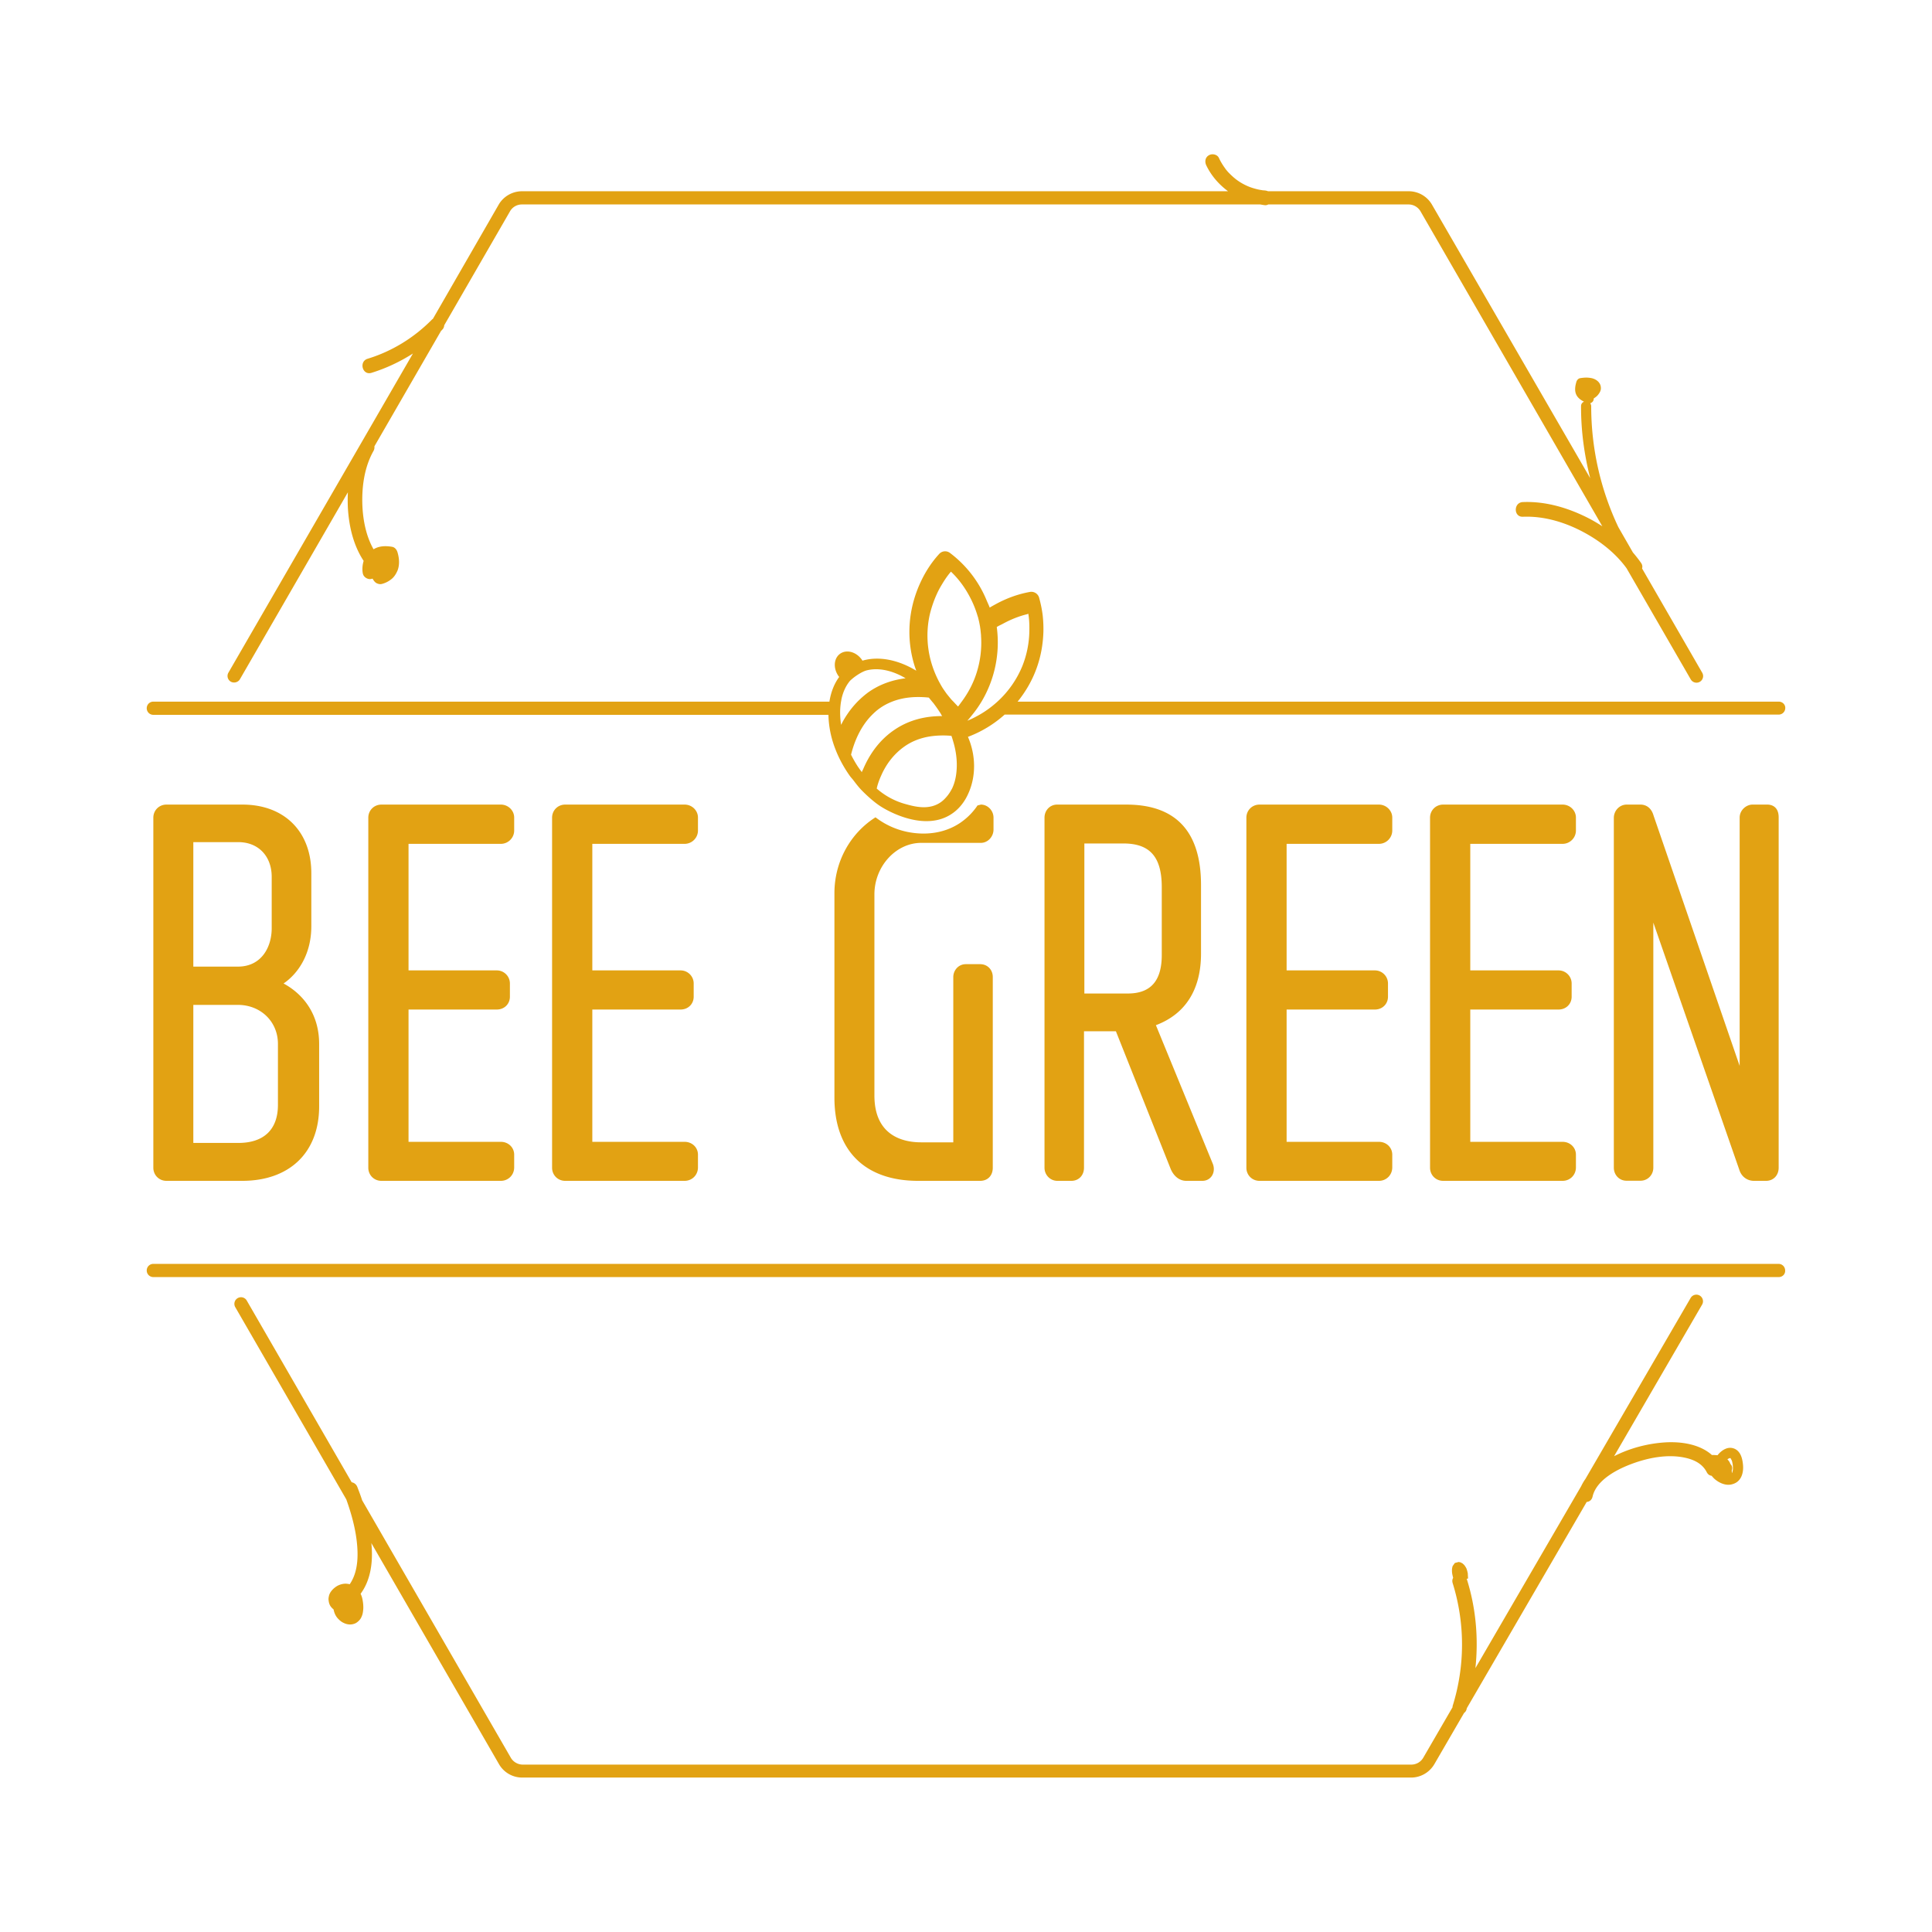 <svg xmlns="http://www.w3.org/2000/svg" id="Layer_1" x="0" y="0" viewBox="0 0 158 158" xml:space="preserve"><style>.st0{fill:#e2a213}</style><path class="st0" d="M23.19 80.43c1.23-.84 2.27-2.44 2.27-4.68v-4.34c0-3.41-2.21-5.61-5.63-5.61h-6.22c-.6 0-1.07.47-1.07 1.07V95.5c0 .6.47 1.07 1.07 1.07h6.2c3.88 0 6.29-2.33 6.29-6.09v-5.1c0-2.49-1.34-4.1-2.91-4.95zm-3.73-1.38h-3.65V68.87h3.68c1.63 0 2.73 1.14 2.73 2.84v4.2c0 1.56-.85 3.14-2.76 3.14zm-3.65 3.13h3.64c1.87 0 3.28 1.37 3.28 3.19v4.99c0 2.01-1.15 3.11-3.24 3.11h-3.68V82.18zM40.96 65.8h-9.77c-.6 0-1.07.47-1.07 1.07V95.5c0 .6.47 1.07 1.07 1.07h9.77c.61 0 1.09-.48 1.09-1.1v-1.04c0-.59-.48-1.05-1.09-1.05h-7.55V82.56h7.22c.61 0 1.07-.45 1.07-1.05v-1.08c0-.59-.48-1.07-1.07-1.07h-7.22V69.01h7.55c.6 0 1.09-.49 1.09-1.09v-1.06c0-.58-.49-1.06-1.09-1.06zM55.99 65.8h-9.77c-.6 0-1.07.47-1.07 1.07V95.5c0 .6.47 1.07 1.07 1.07h9.77c.61 0 1.09-.48 1.09-1.1v-1.04c0-.59-.48-1.05-1.09-1.05h-7.55V82.56h7.22c.61 0 1.07-.45 1.07-1.05v-1.08c0-.59-.48-1.07-1.07-1.07h-7.22V69.01h7.55c.6 0 1.09-.49 1.09-1.09v-1.06c0-.58-.49-1.06-1.09-1.06zM71.6 66.84c-2.01 1.27-3.36 3.57-3.36 6.21v16.72c0 4.32 2.49 6.8 6.84 6.8h5.08c.62 0 1.03-.43 1.03-1.07V79.9c0-.6-.44-1.05-1.03-1.05h-1.17c-.64 0-1.03.54-1.03 1.05v13.52h-2.64c-1.42 0-3.81-.5-3.81-3.83V73.14c0-2.28 1.75-4.21 3.83-4.21h4.88c.56 0 1.03-.5 1.03-1.09v-.97c0-.58-.47-1.07-1.03-1.07l-.28.07c-.25.38-.71.95-1.44 1.44-1.84 1.22-3.86.81-4.31.72a6.385 6.385 0 01-2.59-1.19zM94.53 83.84c2.42-.91 3.69-2.92 3.69-5.85v-5.61c0-4.37-2.05-6.58-6.11-6.58h-5.66c-.58 0-1.03.47-1.03 1.07V95.5c0 .59.47 1.07 1.05 1.07h1.15c.6 0 1.03-.45 1.03-1.07V84.34h2.61l4.48 11.26c.26.61.73.97 1.27.97h1.32c.33 0 .61-.15.78-.41.19-.29.21-.69.05-1.04l-4.63-11.28zm.48-11.29v5.55c0 2.12-.91 3.15-2.78 3.15h-3.55V68.98h3.2c2.16 0 3.13 1.1 3.13 3.57zM112.77 65.8H103c-.6 0-1.07.47-1.07 1.07V95.5c0 .6.47 1.07 1.07 1.07h9.77c.61 0 1.09-.48 1.09-1.1v-1.04c0-.59-.48-1.05-1.09-1.05h-7.55V82.56h7.22c.61 0 1.07-.45 1.07-1.05v-1.08c0-.59-.48-1.07-1.07-1.07h-7.22V69.01h7.55c.6 0 1.09-.49 1.09-1.09v-1.06c0-.58-.5-1.06-1.09-1.06zM127.79 65.8h-9.77c-.6 0-1.07.47-1.07 1.07V95.5c0 .6.47 1.07 1.07 1.07h9.77c.61 0 1.09-.48 1.09-1.1v-1.04c0-.59-.48-1.05-1.09-1.05h-7.55V82.56h7.22c.61 0 1.07-.45 1.07-1.05v-1.08c0-.59-.48-1.07-1.07-1.07h-7.22V69.01h7.55c.6 0 1.09-.49 1.09-1.09v-1.06c0-.58-.49-1.06-1.09-1.06zM144.55 65.8h-1.23c-.5 0-1.05.44-1.05 1.07v20.3l-7.04-20.47c-.23-.81-.82-.9-1.06-.9h-1.14c-.58 0-1.05.49-1.05 1.09v28.6c0 .6.45 1.07 1.03 1.07h1.15c.59 0 1.05-.47 1.05-1.07V75.45l7.04 20.24c.17.53.63.88 1.19.88h.99c.6 0 1.03-.45 1.03-1.07V66.86c.01-.98-.7-1.06-.91-1.06z"></path><g><path class="st0" d="M142.54 119.76c-.04-.39-.13-.82-.42-1.1a.898.898 0 00-.91-.21c-.3.1-.55.31-.75.56-.14-.01-.28-.02-.42-.02-.01 0-.02.01-.03.01-1-.9-2.53-1.12-3.84-1.04-1.42.09-2.88.47-4.17 1.13l7.2-12.4a.541.541 0 10-.94-.54l-8.61 14.81c-.13.18-.24.37-.34.58l-8.65 14.88c.26-2.44.04-4.92-.7-7.27 0-.01-.01-.02-.02-.03l.12-.03-.02-.32v-.08l-.01-.04c-.02-.12-.05-.23-.1-.37-.04-.08-.08-.15-.13-.22l-.02-.03c-.04-.05-.08-.09-.17-.17-.04-.02-.07-.04-.17-.09l-.15-.03-.31.08-.18.25c-.02.06-.03.11-.05.21-.01.13-.01.25.01.4.02.12.05.24.08.36-.07.12-.09.26-.04.43 1.02 3.27 1.02 6.77 0 10.04-.01.04-.01.07-.01.11l-2.39 4.12c-.2.35-.57.57-.98.57H42.75c-.4 0-.78-.22-.98-.57L29.62 122.7c-.12-.37-.26-.74-.4-1.1a.603.603 0 00-.46-.38l-8.58-14.86a.541.541 0 10-.94.54l9.08 15.72c.4 1.12.73 2.29.86 3.47.13 1.17.1 2.48-.58 3.47-.07-.02-.15-.03-.23-.04-.3-.03-.64.07-.89.24-.27.19-.53.46-.59.81-.02.09-.03.19-.02.28.02.17.04.27.11.42.07.14.18.25.3.35.03.16.08.32.16.47.07.13.17.26.28.36.1.1.23.2.36.26.18.09.35.14.55.14.18 0 .38-.05.53-.15.16-.11.31-.26.39-.44.05-.11.09-.21.11-.32.03-.13.04-.26.05-.39.01-.26-.02-.52-.07-.77-.03-.15-.08-.3-.15-.44.84-1.13 1.02-2.64.89-4.03 0-.04-.01-.08-.02-.13l10.44 18.08a2.19 2.19 0 001.91 1.11h72.69c.79 0 1.52-.43 1.91-1.11l2.42-4.17c.09-.07.16-.15.2-.28l.03-.12 9.8-16.86c.22-.02.41-.15.48-.43.28-1.27 1.78-2.12 2.96-2.59 1.46-.58 3.21-.95 4.76-.56.71.18 1.3.52 1.62 1.15.1.19.24.27.4.29.08.1.16.19.25.27.4.34.97.59 1.5.4.7-.22.88-.96.81-1.6zm-1.12-.5c.02-.01.04-.01.06-.02h.03l.03.03v.01c.01.02.03.05.04.07.01.02.02.05.04.07-.06-.12-.01-.01.01.03.03.08.04.16.06.25 0 .02.01.03.01.05 0 .04.01.07.01.11.01.08.01.16.01.25 0 .03 0 .06-.01.09v.02c-.01.06-.02.11-.04.17 0 .01-.01.03-.02.05 0 .01-.01.02-.02.03 0-.07 0-.14-.01-.21.07-.18.05-.38-.1-.53l-.01-.01a.913.913 0 00-.24-.37l.02-.02c.02-.01.04-.03.06-.04.03-.01.05-.02.07-.03zm-.08 1.35h-.03.05-.02zm.24-.07s.01-.02.03-.03l-.03.03zM19.62 55.55l8.83-15.29c-.02.43-.02.86 0 1.28.09 1.51.45 3.06 1.29 4.33-.09.29-.12.6-.09.89.02.16.05.3.18.42.1.1.27.18.42.18.07 0 .15-.02.22-.04.03.05.06.11.1.16.08.11.16.19.29.24.12.05.26.07.39.03.3-.08.56-.22.8-.42.21-.18.35-.42.46-.67.19-.48.14-1.04-.01-1.52-.06-.19-.21-.38-.42-.42-.35-.06-.69-.08-1.04 0-.18.04-.34.11-.49.2-.6-1.05-.85-2.32-.91-3.5-.07-1.54.14-3.19.91-4.55.07-.13.08-.25.07-.37l5.45-9.44c.03-.03.07-.06.1-.1.11-.11.15-.23.16-.36l5.38-9.32c.2-.35.57-.56.97-.56h60.38c.13.02.27.05.4.06.09.01.18-.02.26-.06h11.48c.4 0 .77.22.97.56l14.87 25.76c-.35-.23-.71-.44-1.07-.63-1.66-.86-3.54-1.43-5.43-1.35-.77.03-.77 1.23 0 1.2 1.68-.07 3.35.42 4.83 1.19 1.4.73 2.71 1.73 3.65 3.02l5.25 9.09a.545.545 0 00.74.2c.26-.15.35-.48.2-.74l-4.92-8.53c.04-.14.03-.29-.08-.45-.21-.3-.43-.58-.67-.86l-1.19-2.07a23.061 23.061 0 01-2.22-9.89c0-.1-.04-.18-.08-.24.09-.03.19-.1.24-.19.03-.06.05-.14.05-.21.13-.08.25-.17.34-.28.14-.17.26-.37.24-.6-.02-.45-.43-.73-.84-.79-.3-.05-.58-.03-.87.02-.14.03-.25.16-.29.29-.11.37-.18.8.04 1.15.14.22.35.36.58.48-.13.06-.24.17-.24.36-.01 2 .26 3.98.75 5.9l-12.94-22.37a2.2 2.2 0 00-1.91-1.1h-11.5a.865.865 0 00-.23-.06c-.07-.01-.14-.01-.21-.02-.02 0-.04 0-.06-.01-.04-.01-.09-.01-.13-.02-.23-.04-.45-.1-.67-.17-.47-.15-.97-.42-1.35-.72-.19-.15-.37-.32-.54-.49-.08-.08-.15-.16-.22-.25a.417.417 0 01-.06-.08c-.03-.03-.05-.07-.08-.11-.18-.25-.34-.52-.47-.8-.14-.29-.56-.37-.82-.21-.3.17-.35.53-.21.82.41.86 1.04 1.57 1.78 2.12H42.69c-.78 0-1.52.42-1.91 1.1l-5.38 9.34c-.02.02-.05.02-.07.05-1.47 1.49-3.27 2.6-5.27 3.21-.73.23-.42 1.38.32 1.15 1.2-.37 2.34-.91 3.39-1.58l-15.09 26.1c-.15.26-.06.59.2.74.26.14.59.05.74-.2z"></path></g><path class="st0" d="M145.47 57.38H83.22c.66-.81 1.2-1.74 1.56-2.75.35-.97.52-1.97.55-2.97.01-.45-.01-.9-.06-1.35-.06-.48-.16-.96-.29-1.43a.661.661 0 00-.76-.47c-.95.17-1.85.5-2.68.94-.2.11-.41.22-.6.34-.07-.19-.16-.37-.24-.56a9.266 9.266 0 00-3.01-3.91.654.654 0 00-.89.09c-.65.71-1.16 1.52-1.55 2.38-.18.39-.33.79-.46 1.21-.55 1.79-.57 3.73.01 5.57.04.13.09.25.13.38-1.48-.9-3.07-1.21-4.4-.82-.02-.02-.02-.04-.04-.07-.46-.65-1.25-.87-1.78-.5s-.59 1.19-.13 1.84c.02.02.03.04.05.06-.42.57-.68 1.26-.8 2.02H12.54c-.3 0-.54.24-.54.54 0 .3.24.54.54.54h55.21c.02.91.2 1.89.59 2.86.28.72.67 1.44 1.15 2.12l.03.04c.07.1.16.19.24.29.22.29.44.58.68.83 0 0 .69.73 1.42 1.24.74.52 3.8 2.21 6 .7.4-.27.74-.63 1.01-1.05.15-.23.28-.49.39-.76.53-1.28.57-2.91-.1-4.47a9.503 9.503 0 003-1.82h63.3c.3 0 .54-.24.54-.54.01-.28-.23-.52-.53-.52zm-76.21 1.08c-.18.27-.34.54-.47.82-.05-.28-.07-.55-.08-.82a5.4 5.4 0 01.07-1.08c.02-.09.03-.18.05-.27.13-.56.36-1.05.69-1.44.4-.38.95-.72 1.3-.83.97-.27 2.13-.03 3.24.63-1.14.14-2.16.52-3.04 1.14-.33.24-.62.5-.89.77-.33.34-.62.7-.87 1.08zm1.22 4.69c-.04-.06-.08-.12-.13-.18-.09-.13-.18-.25-.26-.38a9.54 9.54 0 01-.49-.87c.22-.9.7-2.24 1.72-3.26.19-.19.4-.38.63-.54.31-.22.65-.4 1.01-.54.86-.34 1.87-.45 3-.33l.27.33c.07.08.14.16.2.25.15.2.29.4.43.62.05.07.09.14.13.22l.06.09c-.21 0-.41.01-.6.02-1.3.09-2.44.49-3.41 1.18-1.25.88-2.01 2.09-2.47 3.19-.04.06-.07.13-.09.2zm7.75-.15c-.04.55-.16 1.05-.37 1.49-.01.01-.02.04-.03.05-.08.15-.23.42-.47.68-.14.16-.31.32-.52.45-.99.62-2.18.26-2.95.04a5.95 5.95 0 01-2.19-1.22c.03-.16.12-.5.3-.92.08-.18.17-.39.28-.59.34-.64.87-1.35 1.67-1.92.76-.54 1.67-.84 2.73-.9.36-.02.74-.02 1.13.02.05.14.09.27.13.41.26.85.35 1.67.29 2.41zm.42-5.62c-.1.13-.19.27-.3.4-.13-.13-.25-.26-.38-.4-.07-.07-.14-.14-.2-.21l-.27-.33c-.03-.03-.05-.07-.08-.1-.1-.14-.2-.28-.3-.43-.1-.15-.18-.3-.27-.46-.02-.04-.05-.09-.07-.13-.27-.52-.49-1.07-.65-1.65a7.92 7.92 0 01-.17-3.42c.08-.48.22-.95.38-1.4.15-.41.32-.8.53-1.18.27-.47.55-.92.9-1.32.63.6 1.14 1.3 1.54 2.06.26.49.47 1 .63 1.54.01.04.03.08.04.12.03.12.06.24.09.37.01.03.01.06.02.1l.06.31c0 .03.01.06.01.09.02.11.03.21.04.32 0 .03.01.06.01.1.01.09.02.18.02.27 0 .06.01.12.01.18.04.9-.07 1.8-.33 2.67-.26.89-.69 1.73-1.26 2.5zm2.92 0c-.45.41-.95.78-1.48 1.08-.32.18-.64.35-.98.48.14-.15.27-.32.4-.48.28-.34.53-.7.76-1.08a9.468 9.468 0 001.25-6.07c0-.01 0-.02-.01-.03.17-.11.35-.18.53-.28.61-.33 1.24-.59 1.92-.76.05-.01.09-.03.14-.05 0 .03 0 .06.01.09.07.46.08.91.07 1.37-.02.96-.21 1.92-.58 2.84a8.101 8.101 0 01-2.03 2.89zM145.47 104.44H12.54c-.3 0-.54-.24-.54-.54s.24-.54.54-.54h132.91c.3 0 .54.24.54.54.02.3-.22.54-.52.54z"></path></svg>